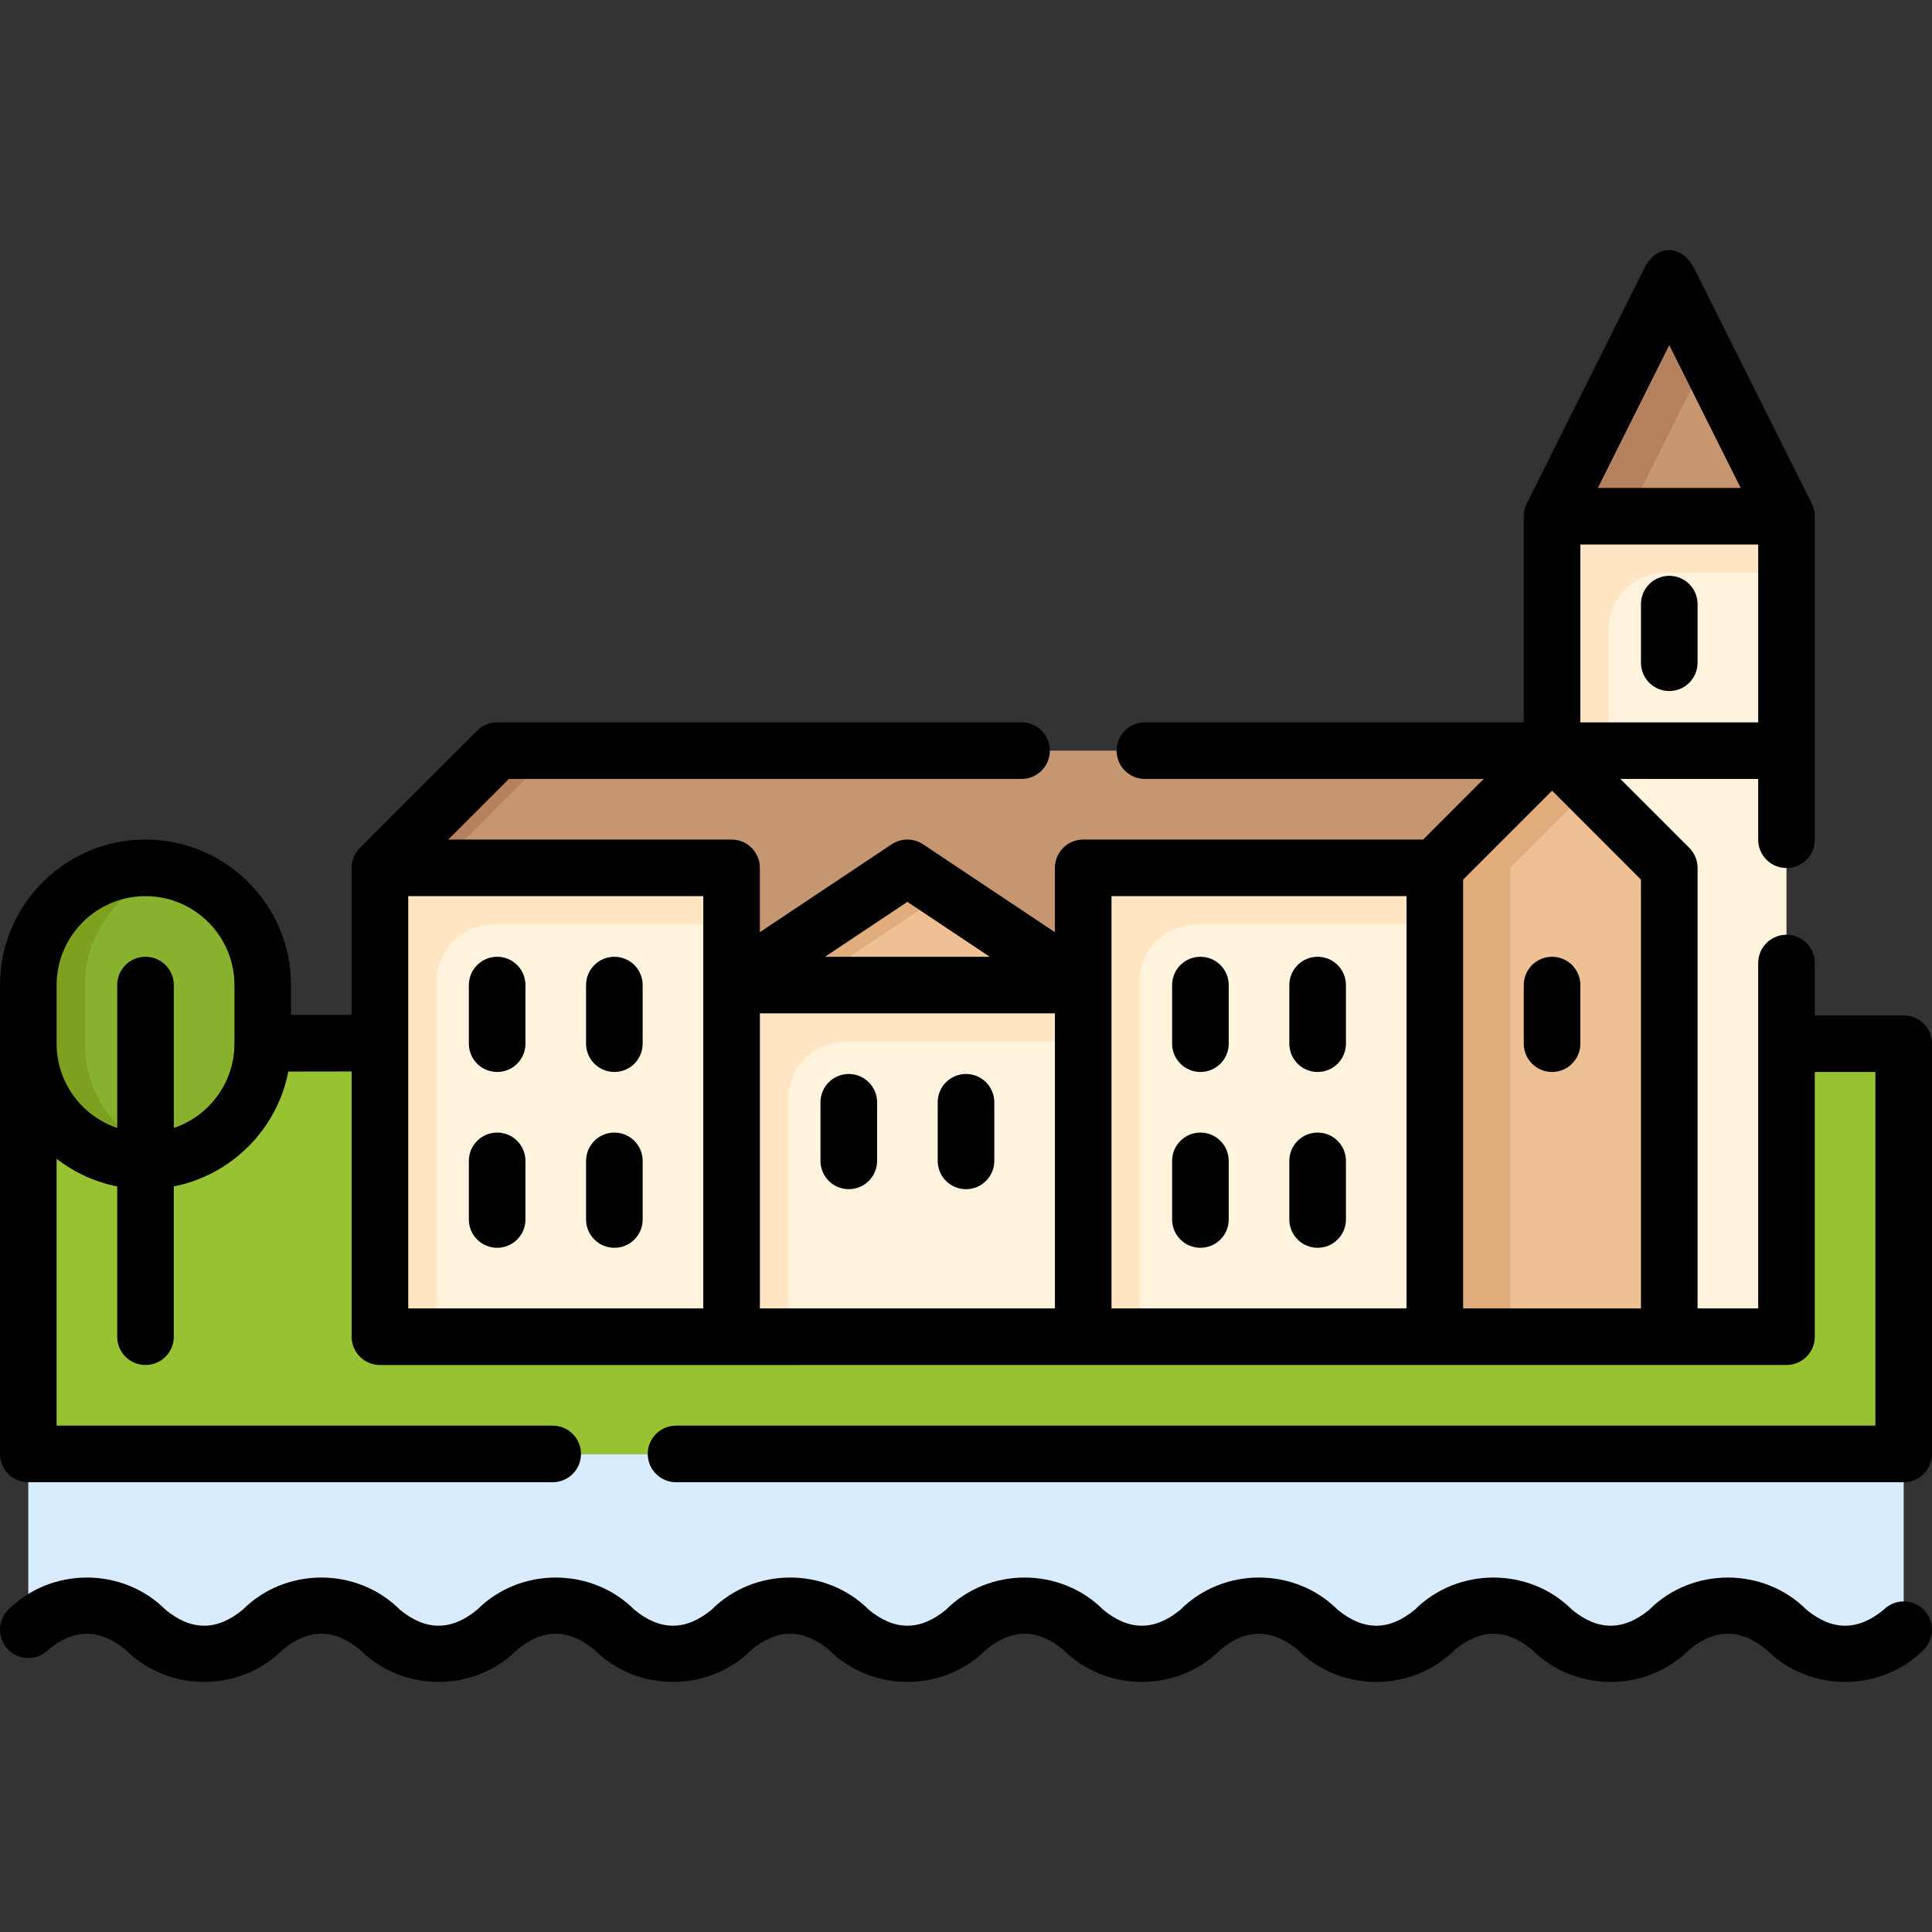 <svg id="Capa_1" enable-background="new 0 0 512 512" height="512" viewBox="0 0 512 512" width="512" xmlns="http://www.w3.org/2000/svg"><rect x="0" y="0" width="512" height="512" fill="#333333" stroke="none"/><g><path d="m504.498 431.895c-8.578 8.578-22.485 8.578-31.062 0-8.578-8.578-22.485-8.578-31.062 0-8.578 8.578-22.485 8.578-31.062 0-8.578-8.578-22.485-8.578-31.062 0-8.578 8.578-22.485 8.578-31.062 0-8.578-8.578-22.485-8.578-31.062 0-8.578 8.578-22.485 8.578-31.062 0-8.578-8.578-22.485-8.578-31.062 0-8.578 8.578-22.485 8.578-31.062 0-8.578-8.578-22.485-8.578-31.062 0-8.578 8.578-22.485 8.578-31.062 0-8.578-8.578-22.485-8.578-31.062 0-8.578 8.578-22.485 8.578-31.062 0-8.578-8.578-22.485-8.578-31.062 0-8.578 8.578-22.485 8.578-31.062 0-8.578-8.578-22.485-8.578-31.062 0v-46.593h496.996v46.593z" fill="#d8ecfe"/><path d="m473.436 276.584-372.747-.147-93.187.147v108.718h496.996v-108.718z" fill="#97c232"/><path d="m411.311 198.928h-279.56l-31.062 31.063v124.249h310.622z" fill="#c59670"/><path d="m146.751 198.928h-15l-31.062 31.063v124.249h15v-124.249z" fill="#b5805d"/><path d="m100.689 229.991h93.187v124.249h-93.187z" fill="#fff3de"/><path d="m130.689 244.991h63.187v-15h-93.187v124.249h15v-94.249c0-8.284 6.715-15 15-15z" fill="#ffe5c2"/><path d="m193.875 261.053h93.187v93.187h-93.187z" fill="#fff3de"/><path d="m223.875 276.053h63.187v-15h-93.187v93.187h15v-63.187c0-8.284 6.716-15 15-15z" fill="#ffe5c2"/><path d="m240.469 229.991-46.594 31.062h93.187z" fill="#edc193"/><path d="m240.469 229.991-46.594 31.062h20l36.594-24.396z" fill="#e2ad7d"/><path d="m287.062 229.991h93.187v124.249h-93.187z" fill="#fff3de"/><path d="m317.062 244.991h63.187v-15h-93.187v124.249h15v-94.249c0-8.284 6.716-15 15-15z" fill="#ffe5c2"/><path d="m442.374 74.679 31.062 62.125h-62.125z" fill="#c59670"/><path d="m442.374 74.679-31.063 62.125h20l21.063-42.125z" fill="#b5805d"/><path d="m411.311 136.804h62.125v217.436h-62.125z" fill="#fff3de"/><path d="m441.311 151.804h32.125v-15h-62.125v217.436h15v-187.436c0-8.284 6.716-15 15-15z" fill="#ffe5c2"/><path d="m442.374 354.24h-62.125v-124.249l31.062-31.063 31.063 31.063z" fill="#edc193"/><path d="m421.311 208.929-10-10-31.062 31.062v124.249h20v-124.249z" fill="#e2ad7d"/><path d="m38.564 307.646c-17.155 0-31.062-13.907-31.062-31.062v-15.531c0-17.155 13.907-31.062 31.062-31.062 17.155 0 31.062 13.907 31.062 31.062v15.531c0 17.155-13.907 31.062-31.062 31.062z" fill="#88b22d"/><path d="m22.502 276.584v-15.531c0-14.569 10.031-26.795 23.562-30.15-2.402-.596-4.914-.912-7.5-.912-17.155 0-31.062 13.907-31.062 31.062v15.531c0 17.155 13.907 31.062 31.062 31.062 2.586 0 5.098-.317 7.5-.912-13.532-3.355-23.562-15.581-23.562-30.15z" fill="#7da01f"/><g><path d="m504.5 269.087h-23.56v-13.87c0-4.142-3.357-7.5-7.5-7.5s-7.5 3.358-7.5 7.5v91.52h-16.067v-116.746c0-1.989-.79-3.897-2.196-5.303l-18.259-18.259h36.522v16.108c0 4.142 3.357 7.5 7.5 7.5s7.5-3.358 7.5-7.5v-85.73c0-1.3-.331-2.522-.913-3.588l-30.947-61.893c-3.269-6.639-10.269-6.826-13.416 0l-30.992 61.985c-.551 1.044-.864 2.234-.864 3.496v54.62h-100.398c-4.143 0-7.5 3.358-7.5 7.5s3.357 7.5 7.5 7.5h89.796l-16.064 16.063h-90.08c-4.143 0-7.5 3.358-7.5 7.5v17.049l-34.934-23.289c-2.52-1.68-5.801-1.68-8.32 0l-34.933 23.289v-17.049c0-4.142-3.357-7.5-7.5-7.5h-75.083l16.063-16.063h135.865c4.143 0 7.5-3.358 7.5-7.5s-3.357-7.5-7.5-7.5h-138.97c-1.989 0-3.896.79-5.304 2.197l-31.06 31.06c-1.4 1.4-2.198 3.323-2.198 5.307v38.958l-16.062.026v-7.922c0-21.264-17.299-38.563-38.562-38.563s-38.562 17.299-38.562 38.563v15.379c-.001.051-.002.103-.002.155v108.72c0 4.142 3.357 7.5 7.5 7.5h138.97c4.143 0 7.5-3.358 7.5-7.5s-3.357-7.5-7.5-7.5h-131.47v-70.718c4.634 3.588 10.104 6.145 16.064 7.324v39.826c0 4.142 3.357 7.5 7.5 7.5s7.5-3.358 7.5-7.5v-39.826c15.295-3.027 27.367-15.127 30.351-30.438l16.773-.027v70.291c0 4.142 3.357 7.5 7.5 7.5l372.752-.003c4.143 0 7.5-3.358 7.5-7.5v-70.15h16.06v93.72h-317.84c-4.143 0-7.5 3.358-7.5 7.5s3.357 7.5 7.5 7.5h325.34c4.143 0 7.5-3.358 7.5-7.5v-108.72c0-4.141-3.357-7.499-7.5-7.499zm-442.373 7.497c0 10.371-6.736 19.199-16.062 22.338v-37.87c0-4.142-3.357-7.5-7.5-7.5s-7.5 3.358-7.5 7.5v37.87c-9.327-3.14-16.062-11.967-16.062-22.338v-15.531c0-12.992 10.57-23.563 23.562-23.563s23.562 10.57 23.562 23.563zm356.683-85.155v-47.122h47.131v47.122zm23.563-99.979 18.927 37.854h-37.854zm-201.904 147.554 21.823 14.549h-43.646zm-132.281 37.598c.001-.059.002-.118.002-.177 0-.046-.001-.092-.002-.137v-38.797h78.188v109.249h-78.188zm93.188-8.049h78.187v78.187h-78.187zm93.186-31.062h78.187v109.249h-78.187zm93.187-4.394 23.562-23.562 23.562 23.562v113.643h-47.124z"/><path d="m318.124 253.553c-4.143 0-7.5 3.358-7.5 7.5v15.531c0 4.142 3.357 7.5 7.5 7.5s7.5-3.358 7.5-7.5v-15.531c0-4.142-3.357-7.5-7.5-7.5z"/><path d="m318.124 300.146c-4.143 0-7.5 3.358-7.5 7.5v15.531c0 4.142 3.357 7.5 7.5 7.5s7.5-3.358 7.5-7.5v-15.531c0-4.142-3.357-7.5-7.5-7.5z"/><path d="m349.187 300.146c-4.143 0-7.5 3.358-7.5 7.5v15.531c0 4.142 3.357 7.5 7.5 7.5s7.5-3.358 7.5-7.5v-15.531c0-4.142-3.358-7.5-7.5-7.5z"/><path d="m349.187 253.553c-4.143 0-7.5 3.358-7.5 7.5v15.531c0 4.142 3.357 7.5 7.5 7.5s7.5-3.358 7.5-7.5v-15.531c0-4.142-3.358-7.5-7.5-7.5z"/><path d="m131.751 253.553c-4.143 0-7.5 3.358-7.5 7.5v15.531c0 4.142 3.357 7.5 7.5 7.5s7.5-3.358 7.5-7.5v-15.531c0-4.142-3.357-7.5-7.5-7.5z"/><path d="m131.751 300.146c-4.143 0-7.5 3.358-7.5 7.5v15.531c0 4.142 3.357 7.5 7.5 7.5s7.5-3.358 7.5-7.5v-15.531c0-4.142-3.357-7.5-7.5-7.5z"/><path d="m162.813 300.146c-4.143 0-7.5 3.358-7.5 7.5v15.531c0 4.142 3.357 7.5 7.5 7.5s7.5-3.358 7.5-7.5v-15.531c0-4.142-3.357-7.5-7.5-7.5z"/><path d="m162.813 253.553c-4.143 0-7.5 3.358-7.5 7.5v15.531c0 4.142 3.357 7.5 7.5 7.5s7.5-3.358 7.5-7.5v-15.531c0-4.142-3.357-7.5-7.5-7.5z"/><path d="m411.312 253.553c-4.143 0-7.5 3.358-7.5 7.5v15.531c0 4.142 3.357 7.5 7.5 7.5s7.5-3.358 7.5-7.5v-15.531c0-4.142-3.358-7.5-7.5-7.5z"/><path d="m224.938 284.615c-4.143 0-7.5 3.358-7.5 7.5v15.531c0 4.142 3.357 7.5 7.5 7.5s7.5-3.358 7.5-7.5v-15.531c0-4.142-3.358-7.5-7.5-7.5z"/><path d="m256 284.615c-4.143 0-7.5 3.358-7.5 7.5v15.531c0 4.142 3.357 7.5 7.5 7.5s7.5-3.358 7.5-7.5v-15.531c0-4.142-3.357-7.5-7.5-7.5z"/><path d="m442.373 152.6c-4.143 0-7.5 3.358-7.5 7.5v15.531c0 4.142 3.357 7.5 7.5 7.5s7.5-3.358 7.5-7.5v-15.531c0-4.142-3.357-7.5-7.5-7.5z"/><path d="m499.194 426.592c-6.818 5.648-13.637 5.648-20.455 0-11.368-11.367-30.302-11.368-41.67 0-6.818 5.648-13.637 5.648-20.455 0-11.367-11.369-30.302-11.366-41.669 0-6.818 5.648-13.637 5.648-20.455 0-11.368-11.367-30.302-11.368-41.67 0-6.818 5.648-13.637 5.648-20.455 0-11.367-11.369-30.302-11.366-41.669 0-6.818 5.648-13.637 5.648-20.455 0-11.368-11.367-30.302-11.368-41.67 0-6.818 5.648-13.637 5.648-20.455 0-11.367-11.369-30.302-11.366-41.669 0-6.818 5.648-13.637 5.648-20.455 0-11.368-11.367-30.302-11.368-41.67 0-6.818 5.648-13.637 5.648-20.455 0-11.367-11.369-30.302-11.366-41.669 0-2.929 2.929-2.929 7.678.001 10.606 2.928 2.93 7.677 2.927 10.606 0 6.818-5.648 13.637-5.648 20.455 0 11.368 11.367 30.302 11.368 41.67 0 6.818-5.648 13.637-5.648 20.455 0 11.367 11.369 30.302 11.366 41.669 0 6.818-5.648 13.637-5.648 20.455 0 11.368 11.367 30.302 11.368 41.67 0 6.818-5.648 13.637-5.648 20.455 0 11.367 11.369 30.302 11.366 41.669 0 6.818-5.648 13.637-5.648 20.455 0 11.368 11.367 30.302 11.368 41.67 0 6.818-5.648 13.637-5.648 20.455 0 11.367 11.369 30.302 11.366 41.669 0 6.818-5.648 13.637-5.648 20.455 0 11.368 11.367 30.302 11.368 41.67 0 6.818-5.648 13.637-5.648 20.455 0 11.367 11.369 30.302 11.366 41.669 0 2.929-2.929 2.929-7.678-.001-10.606-2.928-2.931-7.677-2.928-10.606 0z"/></g></g></svg>